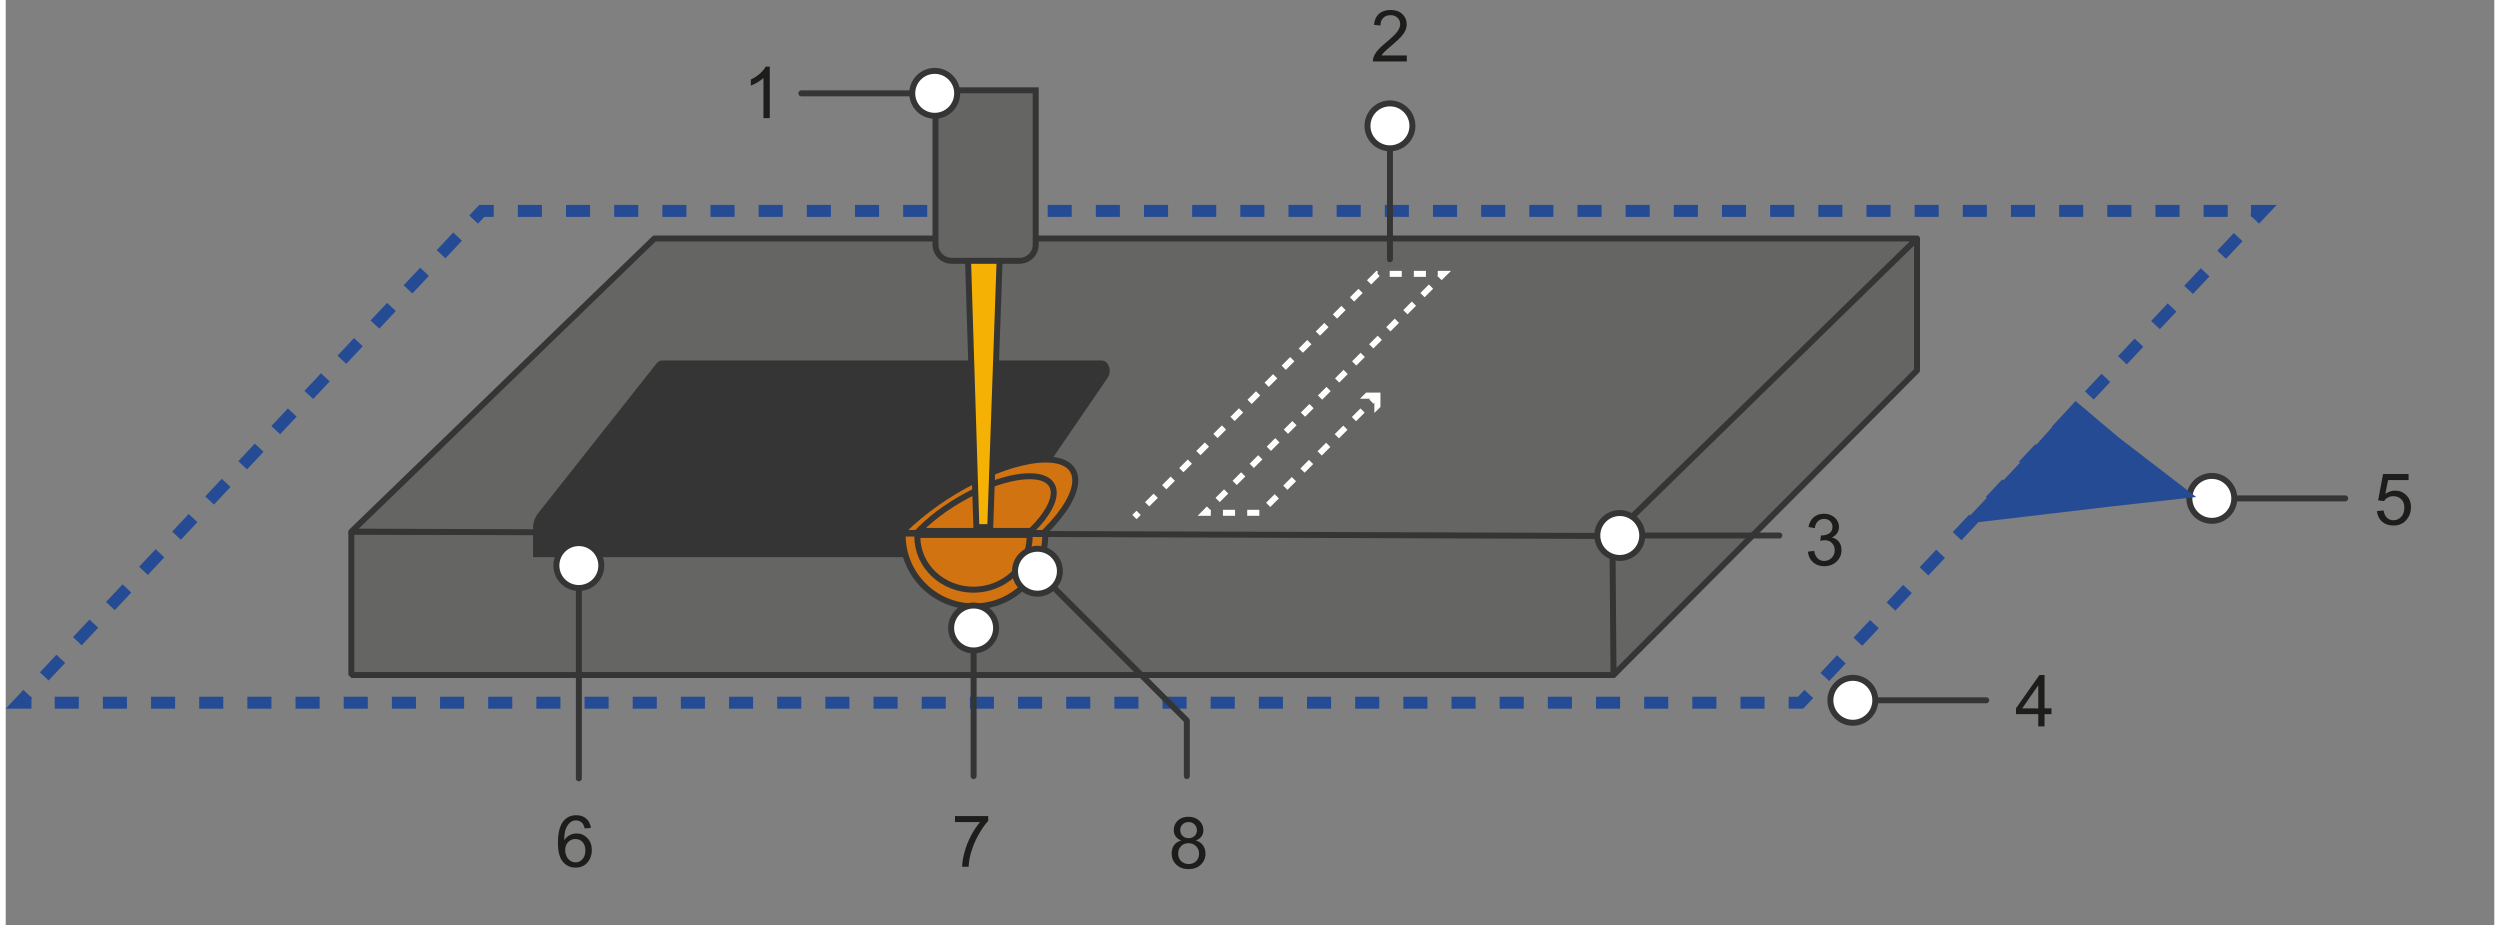 <?xml version="1.0" encoding="UTF-8"?>
<svg xmlns="http://www.w3.org/2000/svg" id="Ebene_2" data-name="Ebene 2" width="400" height="148" viewBox="0 0 416.44 154.79">
  <rect x="0" y="0" width="416.44" height="154.79" fill="#808080" stroke="none"/>
  <defs>
    <style>
      .cls-1 {
        fill: #254b94;
        stroke-width: 4px;
      }

      .cls-1, .cls-2, .cls-3, .cls-4, .cls-5, .cls-6, .cls-7, .cls-8, .cls-9, .cls-10, .cls-11 {
        stroke-miterlimit: 10;
      }

      .cls-1, .cls-2, .cls-4, .cls-10 {
        stroke: #254b94;
      }

      .cls-12, .cls-2, .cls-3, .cls-4, .cls-6, .cls-7, .cls-9, .cls-10 {
        fill: none;
      }

      .cls-12, .cls-5, .cls-13, .cls-8, .cls-11, .cls-14 {
        stroke: #353535;
      }

      .cls-12, .cls-13 {
        stroke-linejoin: round;
      }

      .cls-12, .cls-13, .cls-14 {
        stroke-linecap: round;
      }

      .cls-2, .cls-4, .cls-10 {
        stroke-width: 2px;
      }

      .cls-3, .cls-6, .cls-7, .cls-9 {
        stroke: #fff;
      }

      .cls-4 {
        stroke-dasharray: 0 0 4.04 4.04;
      }

      .cls-5, .cls-13, .cls-14 {
        fill: #656564;
      }

      .cls-6 {
        stroke-dasharray: 0 0 2.02 2.02;
      }

      .cls-7 {
        stroke-dasharray: 0 0 2.03 2.03;
      }

      .cls-8 {
        fill: #d27312;
      }

      .cls-15 {
        fill: #fff;
      }

      .cls-15, .cls-16, .cls-17 {
        stroke-width: 0px;
      }

      .cls-9 {
        stroke-dasharray: 0 0 2.02 2.02;
      }

      .cls-10 {
        stroke-dasharray: 0 0 4.03 4.03;
      }

      .cls-16 {
        fill: #353535;
      }

      .cls-11 {
        fill: #f5b205;
      }

      .cls-17 {
        fill: #1d1d1b;
      }

      .cls-14 {
        stroke-linejoin: bevel;
      }
    </style>
  </defs>
  <g id="Elektronenstrahlhärten">
    <g>
      <polyline class="cls-2" points="301.73 116.13 300.36 117.59 298.36 117.59"/>
      <line class="cls-10" x1="294.33" y1="117.59" x2="6.33" y2="117.59"/>
      <polyline class="cls-2" points="4.31 117.59 2.31 117.59 3.68 116.13"/>
      <line class="cls-4" x1="6.45" y1="113.19" x2="76.92" y2="38.21"/>
      <polyline class="cls-2" points="78.3 36.74 79.67 35.29 81.67 35.29"/>
      <line class="cls-10" x1="85.7" y1="35.29" x2="373.7" y2="35.29"/>
      <polyline class="cls-2" points="375.72 35.29 377.72 35.29 376.35 36.74"/>
      <line class="cls-4" x1="373.58" y1="39.68" x2="303.11" y2="114.66"/>
    </g>
    <g>
      <line class="cls-12" x1="368.95" y1="83.4" x2="391.49" y2="83.4"/>
      <g>
        <path class="cls-15" d="m369.17,87.16c-2.08,0-3.76-1.68-3.76-3.76s1.68-3.76,3.76-3.76,3.76,1.68,3.76,3.76-1.68,3.76-3.76,3.76Z"/>
        <path class="cls-16" d="m369.17,87.66c2.35,0,4.26-1.91,4.26-4.26s-1.91-4.26-4.26-4.26-4.26,1.91-4.26,4.26,1.91,4.26,4.26,4.26-2.35,0,0,0Zm0-7.52c1.8,0,3.26,1.46,3.26,3.26s-1.46,3.26-3.26,3.26-3.26-1.46-3.26-3.26,1.46-3.26,3.26-3.26-1.8,0,0,0Z"/>
      </g>
    </g>
    <path class="cls-17" d="m396.81,85.52l1.11-.09c.08.54.27.94.57,1.22s.66.41,1.08.41c.51,0,.94-.19,1.29-.57s.53-.89.53-1.52-.17-1.08-.51-1.42-.78-.52-1.33-.52c-.34,0-.65.08-.92.23s-.49.35-.64.6l-.99-.13.83-4.41h4.27v1.01h-3.43l-.46,2.31c.52-.36,1.06-.54,1.62-.54.75,0,1.38.26,1.9.78s.77,1.19.77,2-.23,1.45-.68,2.02c-.55.7-1.3,1.04-2.26,1.04-.78,0-1.42-.22-1.91-.66s-.78-1.02-.85-1.74Z"/>
    <rect class="cls-14" x="57.84" y="88.96" width="211.35" height="24"/>
    <path class="cls-16" d="m167.04,93.24h-78.79v-4.16h83.53s-2.05,2.62-2.05,2.62c-.79,1.01-1.72,1.54-2.69,1.54Z"/>
    <path class="cls-8" d="m150.12,89.19c0,.12-.02.24-.02.36,0,6.59,5.34,11.93,11.93,11.93s11.93-5.34,11.93-11.93c0-.12-.01-.24-.02-.36h-23.83Z"/>
    <path class="cls-13" d="m319.84,39.91v22.08l-50.79,50.97-.18-23.27,50.97-49.78H108.55l-50.7,49.05,211.03.73"/>
    <path class="cls-8" d="m152.56,89.52c0,.09-.01.18-.01.27,0,4.91,4.21,8.89,9.4,8.89s9.4-3.98,9.4-8.89c0-.09-.01-.18-.01-.27h-18.77Z"/>
    <g>
      <line class="cls-12" x1="95.91" y1="94.43" x2="95.91" y2="130.25"/>
      <g>
        <circle class="cls-15" cx="95.91" cy="94.64" r="3.76"/>
        <path class="cls-16" d="m91.65,94.64c0,2.35,1.91,4.26,4.26,4.26s4.26-1.91,4.26-4.26-1.91-4.26-4.26-4.26-4.26,1.91-4.26,4.26,0-2.35,0,0Zm7.52,0c0,1.8-1.46,3.26-3.26,3.26s-3.26-1.46-3.26-3.26,1.46-3.26,3.26-3.26,3.26,1.46,3.26,3.26,0-1.8,0,0Z"/>
      </g>
    </g>
    <g>
      <polyline class="cls-12" points="172.5 95.43 197.65 120.58 197.65 129.87"/>
      <g>
        <path class="cls-15" d="m170,98.24c-1.47-1.47-1.47-3.85,0-5.32,1.47-1.47,3.85-1.47,5.32,0,1.47,1.47,1.47,3.85,0,5.32-1.47,1.47-3.85,1.47-5.32,0Z"/>
        <path class="cls-16" d="m169.64,98.6c1.66,1.66,4.36,1.66,6.02,0,1.66-1.66,1.66-4.36,0-6.02-1.66-1.66-4.36-1.66-6.02,0-1.66,1.66-1.66,4.36,0,6.02,1.66,1.66-1.66-1.66,0,0Zm5.32-5.32c1.27,1.27,1.27,3.34,0,4.61-1.27,1.27-3.34,1.27-4.61,0-1.27-1.27-1.27-3.34,0-4.61,1.27-1.27,3.34-1.27,4.61,0,1.27,1.27-1.27-1.27,0,0Z"/>
      </g>
    </g>
    <g>
      <line class="cls-12" x1="161.97" y1="104.88" x2="161.97" y2="129.87"/>
      <g>
        <path class="cls-15" d="m158.21,105.09c0-2.08,1.68-3.76,3.76-3.76s3.76,1.68,3.76,3.76-1.68,3.76-3.76,3.76-3.76-1.68-3.76-3.76Z"/>
        <path class="cls-16" d="m157.71,105.09c0,2.35,1.91,4.26,4.26,4.26s4.26-1.91,4.26-4.26-1.91-4.26-4.26-4.26-4.26,1.91-4.26,4.26,0-2.35,0,0Zm7.52,0c0,1.8-1.46,3.26-3.26,3.26s-3.26-1.46-3.26-3.26,1.46-3.26,3.26-3.26,3.26,1.46,3.26,3.26,0-1.8,0,0Z"/>
      </g>
    </g>
    <path class="cls-17" d="m196.75,140.66c-.44-.16-.76-.39-.97-.69s-.32-.65-.32-1.07c0-.62.22-1.15.67-1.58s1.05-.64,1.79-.64,1.35.22,1.81.65.69.97.69,1.59c0,.4-.1.75-.31,1.04s-.53.52-.95.68c.53.17.93.45,1.2.83s.41.84.41,1.37c0,.73-.26,1.35-.78,1.85s-1.2.75-2.05.75-1.53-.25-2.05-.75-.78-1.13-.78-1.88c0-.56.14-1.03.42-1.4s.69-.63,1.21-.77Zm-.55,2.18c0,.3.07.59.21.87s.35.5.64.65.58.23.91.23c.5,0,.92-.16,1.25-.49s.49-.74.49-1.24-.17-.93-.51-1.26-.76-.5-1.27-.5-.91.16-1.23.49-.49.74-.49,1.23Zm.34-3.97c0,.41.13.74.39,1s.6.39,1.02.39.74-.13,1-.38.39-.57.39-.94-.13-.71-.4-.98-.6-.4-1-.4-.74.13-1,.39-.4.57-.4.93Z"/>
    <path class="cls-17" d="m158.85,137.57v-1.01h5.56v.82c-.55.58-1.09,1.36-1.63,2.32s-.95,1.96-1.25,2.98c-.21.72-.35,1.51-.4,2.36h-1.08c.01-.68.14-1.49.4-2.45s.62-1.88,1.09-2.77.98-1.64,1.51-2.25h-4.21Z"/>
    <path class="cls-17" d="m97.93,138.55l-1.05.08c-.09-.41-.23-.71-.4-.9-.29-.3-.64-.45-1.05-.45-.34,0-.63.09-.88.28-.33.24-.59.6-.79,1.06s-.29,1.13-.3,1.99c.25-.39.56-.67.93-.86s.75-.28,1.15-.28c.7,0,1.3.26,1.8.78s.74,1.19.74,2.01c0,.54-.12,1.04-.35,1.5s-.55.82-.96,1.06-.87.37-1.38.37c-.88,0-1.6-.32-2.15-.97s-.83-1.71-.83-3.2c0-1.66.31-2.87.92-3.62.54-.66,1.26-.98,2.16-.98.68,0,1.23.19,1.66.57s.69.9.78,1.57Zm-4.31,3.7c0,.36.08.71.23,1.04s.37.58.65.76.57.26.87.26c.45,0,.83-.18,1.15-.54s.48-.85.48-1.46-.16-1.06-.47-1.4-.71-.51-1.2-.51-.88.17-1.21.51-.5.79-.5,1.34Z"/>
    <g>
      <line class="cls-12" x1="269.89" y1="89.61" x2="296.8" y2="89.61"/>
      <g>
        <path class="cls-15" d="m270.1,93.37c-2.08,0-3.76-1.68-3.76-3.76s1.68-3.76,3.76-3.76,3.76,1.68,3.76,3.76-1.68,3.76-3.76,3.76Z"/>
        <path class="cls-16" d="m270.1,93.87c2.35,0,4.26-1.91,4.26-4.26s-1.91-4.26-4.26-4.26-4.26,1.91-4.26,4.26,1.91,4.26,4.26,4.26-2.35,0,0,0Zm0-7.52c1.8,0,3.26,1.46,3.26,3.26s-1.46,3.26-3.26,3.26-3.26-1.46-3.26-3.26,1.46-3.26,3.26-3.26-1.8,0,0,0Z"/>
      </g>
    </g>
    <path class="cls-17" d="m301.57,92.32l1.05-.14c.12.6.33,1.03.62,1.29s.65.4,1.06.4c.5,0,.92-.17,1.26-.52s.51-.77.51-1.28-.16-.88-.47-1.2-.72-.47-1.21-.47c-.2,0-.45.04-.74.12l.12-.93c.07,0,.13.01.17.01.45,0,.85-.12,1.21-.35s.54-.6.54-1.08c0-.39-.13-.71-.39-.96s-.6-.38-1.01-.38-.75.13-1.03.39-.45.64-.53,1.16l-1.05-.19c.13-.71.42-1.25.88-1.64s1.03-.58,1.71-.58c.47,0,.9.1,1.29.3s.7.48.91.82.31.72.31,1.11-.1.71-.3,1.01-.49.55-.88.73c.51.12.9.36,1.18.73s.42.83.42,1.39c0,.75-.27,1.39-.82,1.91s-1.24.78-2.07.78c-.75,0-1.38-.22-1.88-.67s-.78-1.03-.85-1.75Z"/>
    <path class="cls-16" d="m89.03,89.33l77.23-.47c.38,0,.75-.21,1-.59l17.14-25.06c.77-1.12.15-2.89-1.01-2.89h-73.54c-.35,0-.69.18-.94.5l-19.89,25.16c-.86,1.09-1.21,3.35,0,3.35Z"/>
    <g>
      <path class="cls-8" d="m173.66,89.19c.12-.12.26-.24.38-.36,6.59-6.59,6.59-11.93,0-11.93s-17.27,5.34-23.86,11.93c-.12.12-.23.24-.34.36h23.83Z"/>
      <path class="cls-8" d="m171.56,88.85c.09-.09.19-.18.28-.27,4.91-4.91,4.68-8.89-.51-8.89s-13.38,3.98-18.29,8.89c-.09.09-.17.18-.26.27h18.77Z"/>
    </g>
    <g>
      <polygon class="cls-11" points="160.62 30.15 162.43 88.21 164.75 88.21 166.81 29.63 160.62 30.15"/>
      <path class="cls-5" d="m155.59,15.11h16.77v25.84c0,1.49-1.21,2.69-2.69,2.69h-11.39c-1.49,0-2.69-1.21-2.69-2.69V15.11h0Z"/>
    </g>
    <g>
      <line class="cls-3" x1="188.88" y1="86.52" x2="189.58" y2="85.82"/>
      <polyline class="cls-6" points="191.01 84.39 229.57 45.83 238.63 45.83"/>
      <polyline class="cls-3" points="239.64 45.83 240.64 45.83 239.93 46.53"/>
      <line class="cls-9" x1="238.51" y1="47.96" x2="202.08" y2="84.39"/>
      <polyline class="cls-3" points="201.36 85.1 200.66 85.81 201.66 85.81"/>
      <polyline class="cls-7" points="203.69 85.81 209.94 85.81 227.82 67.93"/>
      <line class="cls-3" x1="228.53" y1="67.21" x2="229.24" y2="66.51"/>
      <polygon class="cls-15" points="229.03 69.11 229.03 66.72 226.63 66.72 227.65 65.7 230.05 65.7 230.05 68.1 229.03 69.11"/>
    </g>
    <g>
      <line class="cls-12" x1="231.64" y1="20.85" x2="231.64" y2="43.38"/>
      <g>
        <path class="cls-15" d="m227.88,21.06c0-2.08,1.68-3.76,3.76-3.76s3.76,1.68,3.76,3.76-1.68,3.76-3.76,3.76-3.76-1.68-3.76-3.76Z"/>
        <path class="cls-16" d="m227.38,21.06c0,2.35,1.91,4.26,4.26,4.26s4.26-1.91,4.26-4.26-1.91-4.26-4.26-4.26-4.26,1.91-4.26,4.26c0,2.35,0-2.35,0,0Zm7.52,0c0,1.8-1.46,3.26-3.26,3.26s-3.26-1.46-3.26-3.26c0-1.8,1.46-3.26,3.26-3.26s3.26,1.46,3.26,3.26,0-1.8,0,0Z"/>
      </g>
    </g>
    <g>
      <line class="cls-12" x1="155.67" y1="15.62" x2="133.14" y2="15.62"/>
      <g>
        <path class="cls-15" d="m155.46,11.86c2.08,0,3.76,1.68,3.76,3.76s-1.68,3.76-3.76,3.76-3.76-1.68-3.76-3.76,1.68-3.76,3.76-3.76Z"/>
        <path class="cls-16" d="m155.46,11.36c-2.35,0-4.26,1.91-4.26,4.26s1.91,4.26,4.26,4.26,4.26-1.91,4.26-4.26-1.91-4.26-4.26-4.26,2.35,0,0,0Zm0,7.52c-1.8,0-3.26-1.46-3.26-3.26s1.46-3.26,3.26-3.26,3.26,1.46,3.26,3.26-1.46,3.26-3.26,3.26,1.8,0,0,0Z"/>
      </g>
    </g>
    <path class="cls-17" d="m127.85,19.77h-1.05v-6.72c-.25.24-.59.48-1,.73s-.78.42-1.11.54v-1.02c.59-.28,1.11-.61,1.55-1.01s.75-.78.94-1.15h.68v8.62Z"/>
    <path class="cls-17" d="m234.46,9.28v1.01h-5.68c0-.25.03-.5.12-.73.14-.39.38-.77.69-1.14s.78-.81,1.38-1.3c.93-.77,1.56-1.37,1.89-1.82s.49-.87.49-1.27c0-.42-.15-.77-.45-1.06s-.69-.43-1.17-.43c-.51,0-.91.15-1.22.46s-.46.73-.46,1.27l-1.08-.11c.07-.81.35-1.42.84-1.85s1.13-.64,1.95-.64,1.48.23,1.96.69.72,1.02.72,1.7c0,.34-.07.68-.21,1.01s-.37.68-.7,1.05-.87.87-1.63,1.51c-.63.53-1.04.89-1.22,1.08s-.33.38-.45.57h4.21Z"/>
    <polygon class="cls-1" points="339.29 78 346.55 69.88 352.23 74.68 361.4 81.73 352.23 82.75 332.61 85.07 339.29 78"/>
    <g>
      <line class="cls-12" x1="308.89" y1="117.19" x2="331.42" y2="117.19"/>
      <g>
        <path class="cls-15" d="m309.1,120.95c-2.08,0-3.76-1.68-3.76-3.76s1.68-3.76,3.76-3.76,3.76,1.68,3.76,3.76-1.68,3.76-3.76,3.76Z"/>
        <path class="cls-16" d="m309.1,121.45c2.35,0,4.26-1.91,4.26-4.26s-1.91-4.26-4.26-4.26-4.26,1.91-4.26,4.26,1.91,4.26,4.26,4.26-2.35,0,0,0Zm0-7.52c1.8,0,3.26,1.46,3.26,3.26s-1.46,3.26-3.26,3.26-3.26-1.46-3.26-3.26,1.46-3.26,3.26-3.26-1.8,0,0,0Z"/>
      </g>
    </g>
    <path class="cls-17" d="m340.13,121.56v-2.06h-3.73v-.97l3.92-5.57h.86v5.57h1.16v.97h-1.16v2.06h-1.05Zm0-3.02v-3.87l-2.69,3.87h2.69Z"/>
  </g>
</svg>
